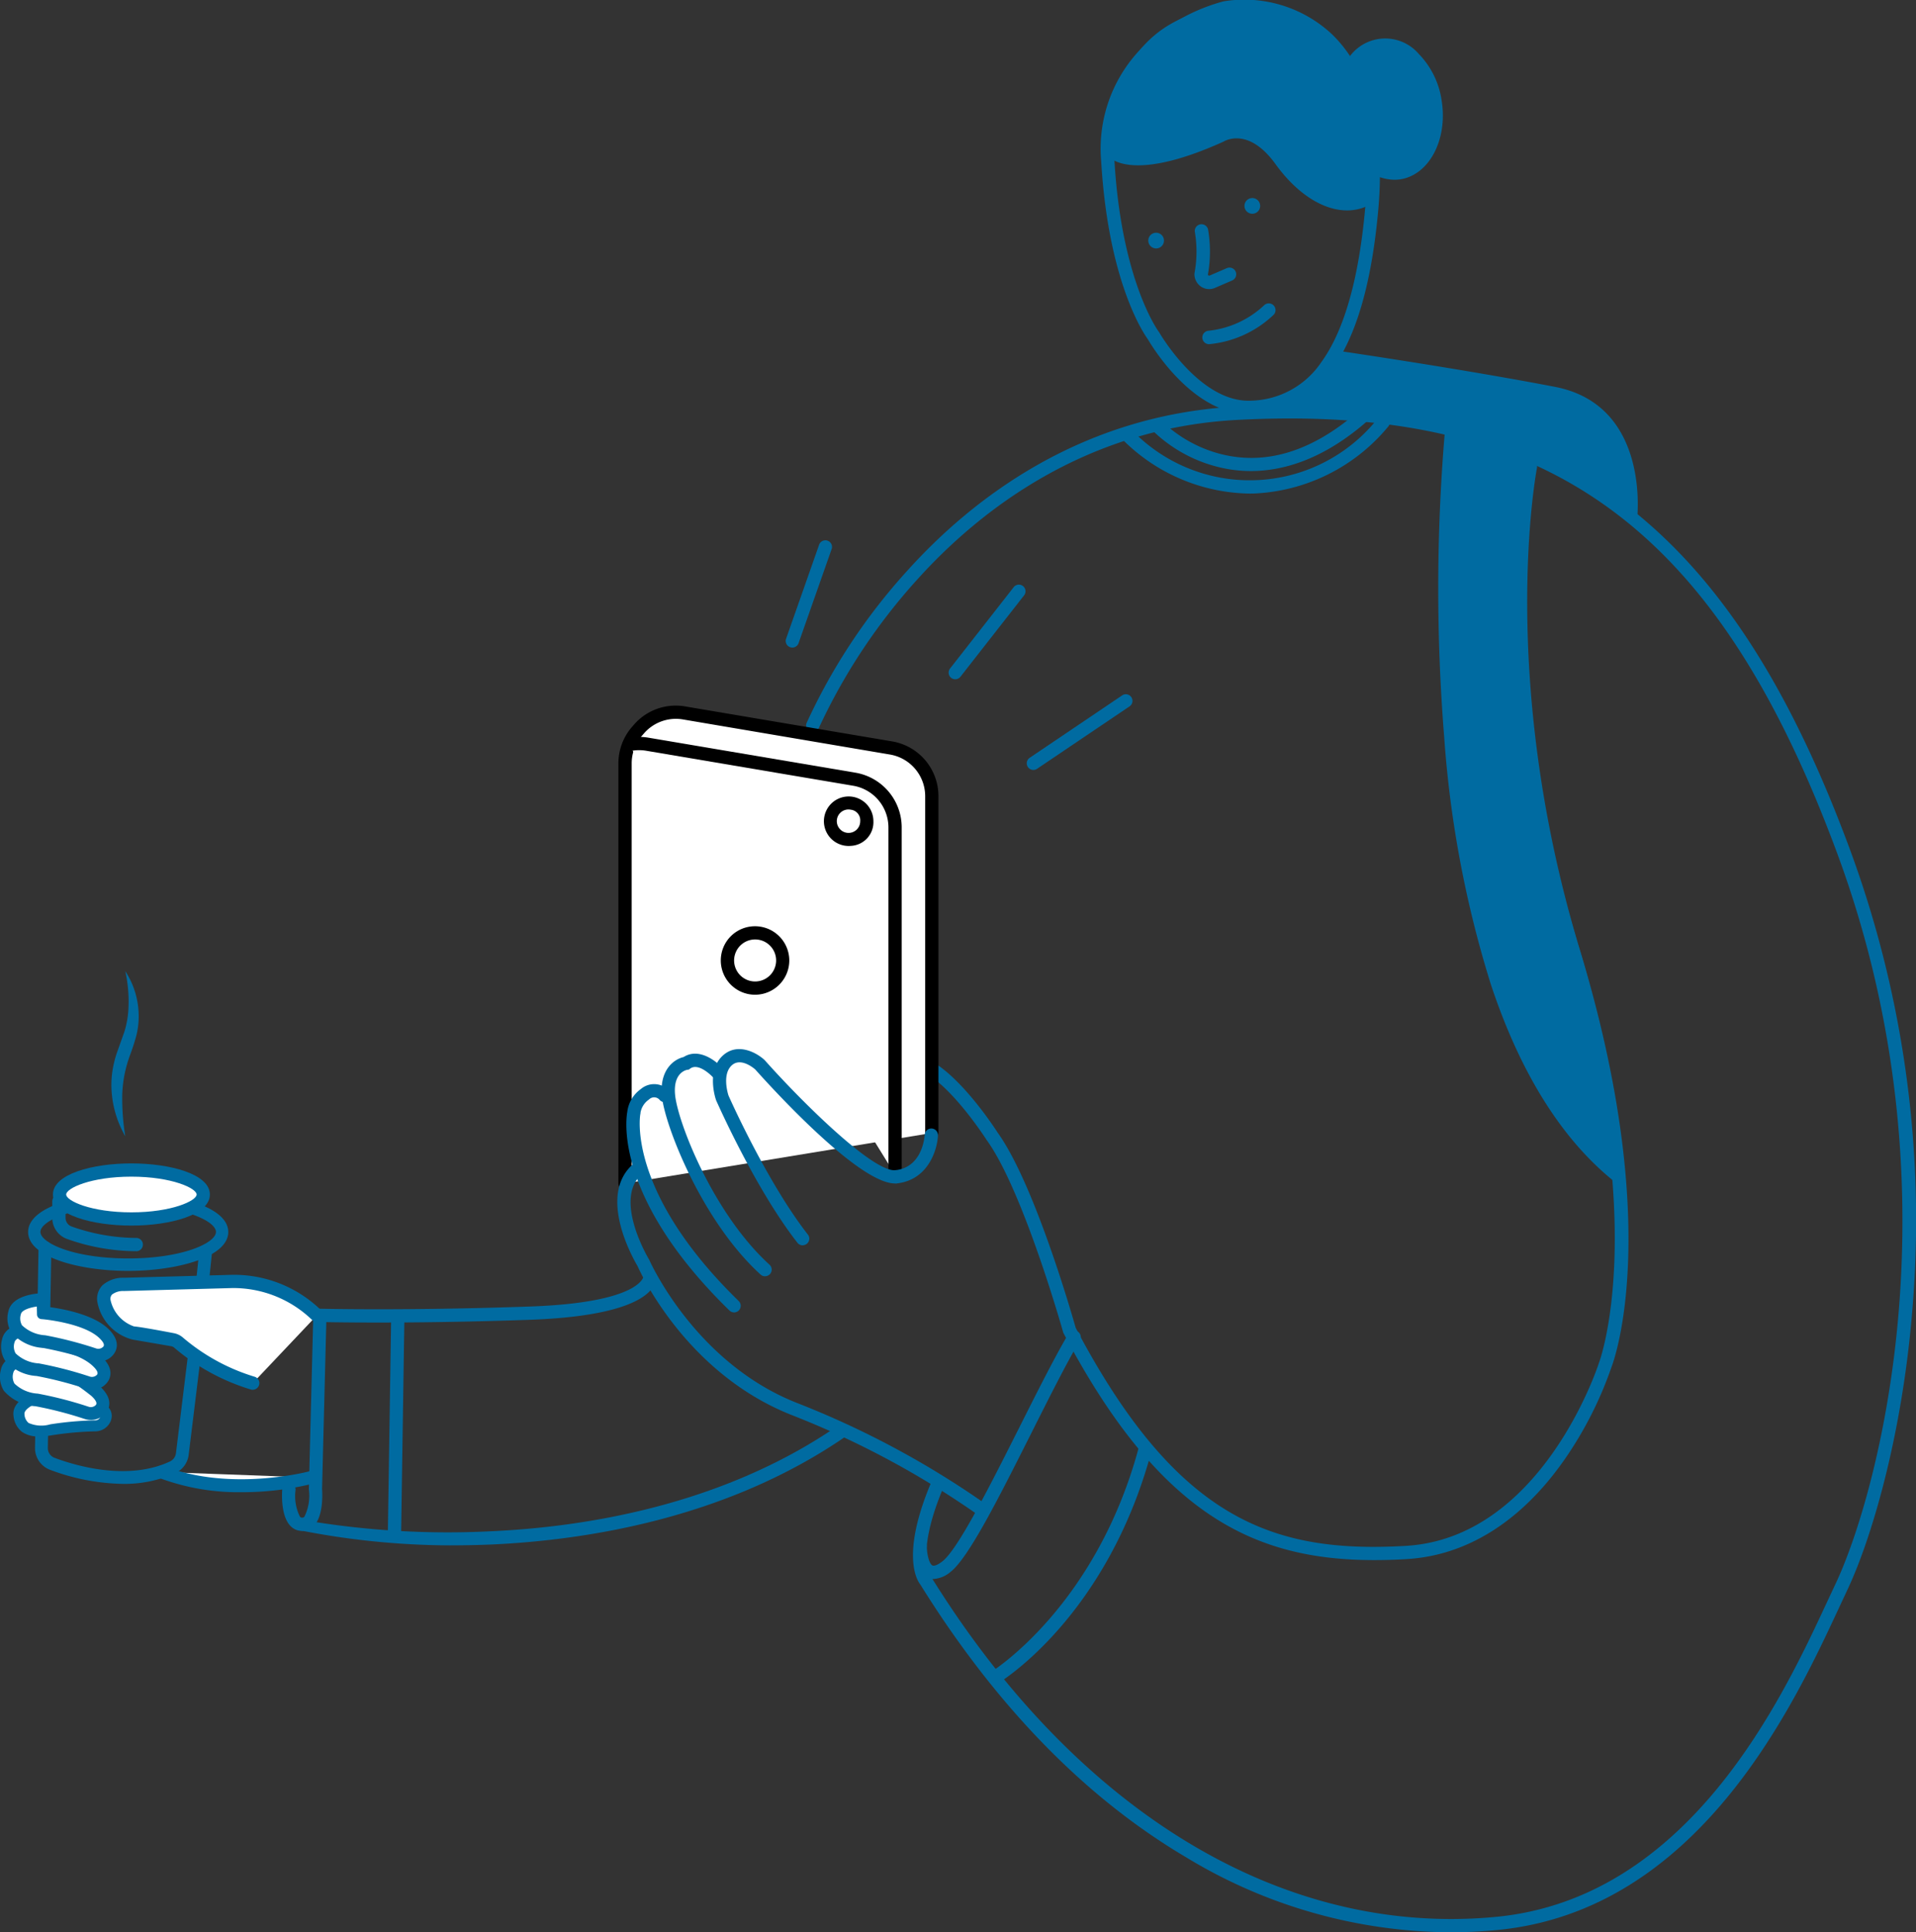 <?xml version="1.0" encoding="UTF-8"?> <svg xmlns="http://www.w3.org/2000/svg" xmlns:v="https://vecta.io/nano" width="162.587" height="163.976"><rect width="100%" height="100%" fill="#333333" stroke="none"/><style><![CDATA[.B{fill:#fff}.C{fill:#006ba1}]]></style><path d="M10.412 125.924c-2.109-.04-4.195-.444-6.166-1.194-.779-.294-1.289-1.046-1.275-1.879l.3-16.991c.006-.297.248-.534.545-.534h.007c.145.002.282.062.383.166s.156.244.153.388l-.3 16.991a.88.88 0 0 0 .568.842c1.743.655 6.189 1.995 9.789.312.281-.129.475-.393.514-.7l1.285-10.475.686-6.623c.035-.296.301-.508.598-.477s.513.294.486.59l-.688 6.639-1.287 10.485c-.085.676-.513 1.261-1.131 1.547-1.405.627-2.929.938-4.467.913z" class="C"></path><path d="M3.127 118.576s-1.653.563-1.515 1.509.628 1.6 2.728 1.252a27.89 27.89 0 0 1 3.727-.338.97.97 0 0 0 .89-.589c.131-.338.057-.757-.753-1.111-.777-.458-1.748-.427-2.495.078" class="B"></path><path d="M3.321 121.9a2.39 2.39 0 0 1-1.452-.387 1.94 1.94 0 0 1-.72-1.359c-.189-1.3 1.62-1.95 1.827-2.026.244-.083.51.048.593.293s-.048.51-.292.592c-.4.138-1.264.582-1.2 1a1.02 1.02 0 0 0 .347.74 2.69 2.69 0 0 0 1.842.118 28.29 28.29 0 0 1 3.792-.338.5.5 0 0 0 .466-.289c.024-.062.1-.251-.5-.513-.615-.369-1.385-.369-2 0a.47.47 0 0 1-.656-.052c-.167-.191-.15-.481.039-.65a2.79 2.79 0 0 1 2.993-.157c1.285.563 1.125 1.382 1 1.708-.218.535-.737.885-1.314.887a27.32 27.32 0 0 0-3.662.329 6.67 6.67 0 0 1-1.102.104z" class="C"></path><path d="M2.859 115.296s-2.033-.031-2.25 1.063.063 2 2.5 2.44a32.56 32.56 0 0 1 4.22 1.09c.426.151.901.033 1.206-.3.273-.316.36-.809-.39-1.512a21.6 21.6 0 0 0-4.489-2.8" class="B"></path><path d="M7.718 120.497a1.77 1.77 0 0 1-.563-.091c-1.356-.449-2.741-.807-4.145-1.071-1.032-.062-1.997-.533-2.681-1.309-.326-.53-.419-1.172-.258-1.773.3-1.5 2.54-1.5 2.794-1.5a.89.89 0 0 0 1.019.03c1.659.769 3.214 1.744 4.63 2.9 1.19 1.116.7 1.957.43 2.266-.31.352-.757.552-1.226.548zm-4.9-4.656c-.563 0-1.591.178-1.68.626-.104.314-.072.657.09.946a3.1 3.1 0 0 0 1.974.851c1.457.272 2.893.643 4.3 1.108.216.082.46.029.623-.135.051-.06.2-.239-.351-.76a21.2 21.2 0 0 0-4.347-2.708.53.53 0 0 1-.159-.112c-.106.117-.257.184-.415.184z" class="C"></path><path d="M2.955 112.731s-2.033-.032-2.25 1.063.062 2 2.5 2.44c1.43.268 2.839.633 4.22 1.09.426.151.901.033 1.206-.3.275-.316.36-.809-.39-1.512-1.5-1.408-4.5-1.688-4.5-1.688" class="B"></path><g class="C"><path d="M7.817 117.932a1.77 1.77 0 0 1-.563-.091 32 32 0 0 0-4.145-1.071c-1.032-.062-1.997-.533-2.681-1.309a2.26 2.26 0 0 1-.259-1.773c.3-1.5 2.54-1.5 2.794-1.5.2-.005.387.1.486.273s.097.387-.008.558-.294.27-.494.259c-.55-.016-1.619.17-1.71.626-.106.314-.073.658.09.946a3.1 3.1 0 0 0 1.975.851 33.05 33.05 0 0 1 4.294 1.108c.216.082.46.029.623-.135.051-.058.206-.237-.351-.76-1.345-1.261-4.154-1.542-4.182-1.544-.198-.013-.373-.132-.458-.311s-.065-.39.051-.551.31-.246.507-.222c.131.012 3.207.316 4.825 1.833 1.19 1.117.7 1.958.431 2.266a1.61 1.61 0 0 1-1.225.549zm115.206 46.044a43.57 43.57 0 0 1-22.375-6.364c-8.552-5.053-16.139-12.839-22.549-23.142-.312-.394-1.67-2.609.972-8.8a.56.56 0 0 1 .451-.37c.208-.03.414.058.537.228s.14.394.046.582c-2.491 5.841-1.134 7.652-1.12 7.673l.048.066c12.445 20.021 29.9 30.525 47.882 28.823 16.413-1.555 24.314-18.534 28.11-26.694l.707-1.51c3.618-7.613 10.7-33.6.169-62.05-10.3-27.827-24.559-38.145-50.86-36.787-12.969.671-21.935 7.715-27.169 13.508a50.11 50.11 0 0 0-8.368 12.6c-.067.2-.24.347-.449.379s-.418-.055-.542-.226-.141-.397-.046-.585a50.4 50.4 0 0 1 8.545-12.9c5.379-5.964 14.6-13.218 27.972-13.907 13.435-.693 23.484 1.644 31.619 7.349 8.464 5.937 14.932 15.528 20.353 30.171a90.91 90.91 0 0 1 5.289 39.508c-.9 10.645-3.523 19.266-5.493 23.415l-.7 1.5c-3.885 8.349-11.97 25.722-29.024 27.343q-2.013.192-4.006.191z"></path><path d="M116.616 132.392c-10.091 0-18.21-3.771-26.36-19.242l-.028-.053-.016-.057c-.034-.119-3.387-12.011-6.481-16.288l-.019-.028c-.026-.039-2.588-4.041-4.986-5.549-.251-.171-.321-.509-.16-.766s.497-.339.76-.186c2.56 1.613 5.124 5.569 5.326 5.883 3.129 4.339 6.341 15.555 6.628 16.572 8.622 16.339 16.8 19.159 28.012 18.507 11.582-.675 16.338-15.362 16.384-15.51l.013-.038c.044-.113 4.333-11.54-2.689-34.673-7.135-23.506-3.713-41.331-3.672-41.509.081-.283.366-.456.654-.397s.483.33.446.622c-.035.175-3.4 17.743 3.646 40.958 7.076 23.307 2.937 34.693 2.667 35.393-.96 2.777-2.297 5.409-3.974 7.822-3.647 5.233-8.284 8.158-13.412 8.455a44.71 44.71 0 0 1-2.739.084z"></path><path d="M79.22 133.995c-.201.001-.4-.045-.581-.133-1.06-.513-1.114-2.28-1.114-2.629-.009-.207.097-.401.274-.507s.399-.106.577 0a.56.56 0 0 1 .274.507h0c0 .656.2 1.482.479 1.617.119.057.407-.009.862-.369 1.329-1.051 4.085-6.533 6.516-11.365 1.521-3.026 2.958-5.884 4.138-7.894a.56.56 0 0 1 .495-.313c.211-.003.406.111.505.296s.088.411-.031.585c-1.16 1.979-2.588 4.822-4.1 7.83-2.725 5.42-5.3 10.541-6.823 11.747-.407.367-.924.588-1.471.628zm-.57-2.761zm51.118-92.335a92.59 92.59 0 0 0-.2 20.658 114.23 114.23 0 0 0 2.46 14.166c1.555 6.457 2.738 8.8 3.738 14.46a65.77 65.77 0 0 1 1 11.761c-18.858-15.622-14.073-63.049-14.073-63.049z"></path><path d="M136.886 100.184l-.186-.153c-4.318-3.577-7.746-9.127-10.19-16.494a91.7 91.7 0 0 1-3.958-20.968 157.75 157.75 0 0 1 .035-25.687l.013-.135 7.293 2.067-.011.1a92.88 92.88 0 0 0-.2 20.632c.522 4.764 1.343 9.49 2.456 14.151.654 2.712 1.251 4.726 1.778 6.511a63.97 63.97 0 0 1 2.969 19.738zM122.8 37.038c-.694 8.49-.701 17.021-.021 25.512 1.051 12.5 4.314 29.043 13.881 37.145.023-6.59-.976-13.145-2.961-19.429-.526-1.782-1.125-3.8-1.78-6.526a115.59 115.59 0 0 1-2.461-14.178c-.7-6.85-.638-13.756.185-20.592z"></path></g><path d="M53.037 100.429V64.781c0-1.011.368-1.988 1.035-2.748l.153-.174c.953-1.086 2.402-1.599 3.826-1.357l17.554 2.968c2.004.339 3.47 2.076 3.468 4.108v28.57" class="B"></path><path d="M53.038 100.99c-.311 0-.563-.252-.563-.563V64.781c0-1.148.418-2.257 1.176-3.119l.153-.175a4.69 4.69 0 0 1 4.337-1.539l17.554 2.967a4.71 4.71 0 0 1 3.938 4.659v28.57c-.013.301-.261.539-.562.539s-.55-.238-.562-.539V67.579a3.59 3.59 0 0 0-3-3.55l-17.554-2.976a3.58 3.58 0 0 0-3.3 1.174l-.152.177a3.6 3.6 0 0 0-.9 2.378v35.647c-.001.311-.253.562-.564.561z"></path><path d="M75.953 99.679V70.225c.002-2.033-1.464-3.77-3.469-4.109L54.93 63.149a4.15 4.15 0 0 0-1.569.035" class="B"></path><path d="M75.953 100.239c-.311 0-.563-.252-.563-.563V70.225a3.59 3.59 0 0 0-3-3.547L54.836 63.71a3.6 3.6 0 0 0-1.357.03c-.298.051-.582-.142-.646-.437s.117-.588.41-.663c.585-.126 1.19-.139 1.78-.039l17.554 2.968a4.71 4.71 0 0 1 3.938 4.658v29.452c-.002.309-.253.559-.562.56z"></path><path d="M67.235 54.954a.57.57 0 0 1-.187-.032c-.292-.104-.446-.424-.343-.717l2.813-8.006c.114-.276.424-.415.707-.316a.56.56 0 0 1 .354.688l-2.813 8.006a.56.56 0 0 1-.531.377zm13.824 2.69a.56.56 0 0 1-.504-.316c-.094-.193-.07-.422.061-.592l5.381-6.88c.119-.171.323-.263.53-.238s.383.163.458.358.035.415-.102.572l-5.38 6.88c-.107.137-.271.216-.444.216zm6.63 7.694a.56.56 0 0 1-.536-.398c-.072-.236.017-.491.221-.63l7.877-5.317c.256-.151.586-.076.752.171s.112.58-.124.761l-7.877 5.317c-.092.063-.201.096-.313.096z" class="C"></path><ellipse cx="72.208" cy="69.687" rx="1.345" ry="1.533" class="B"></ellipse><path d="M72.208 71.781a2.1 2.1 0 0 1-1.746-3.505 2.1 2.1 0 0 1 3.653 1.411 2.01 2.01 0 0 1-1.907 2.094zm0-3.065a.99.99 0 0 0-.974 1.596.99.99 0 0 0 1.762-.625.9.9 0 0 0-.788-.972z"></path><circle cx="64.076" cy="81.508" r="2.346" class="B"></circle><path d="M64.077 84.415a2.91 2.91 0 0 1-2.067-4.961 2.91 2.91 0 0 1 4.967 2.052 2.91 2.91 0 0 1-2.9 2.909zm0-4.691c-.721 0-1.371.435-1.647 1.101s-.123 1.433.387 1.943 1.277.662 1.943.386 1.1-.927 1.1-1.648c-.001-.984-.799-1.782-1.783-1.782z"></path><g class="C"><path d="M25.641 129.917a1.36 1.36 0 0 1-1.021-.45c-.8-.866-.7-2.743-.666-3.111.025-.311.297-.542.607-.518s.542.297.518.607c-.103.773.026 1.56.371 2.259.047.059.12.092.195.089.073.003.143-.03.188-.088a4.01 4.01 0 0 0 .377-2.309v-.057l.389-15.293.563.015c.071 0 7.239.183 17.792-.187 9.419-.331 9.657-2.548 9.657-2.57-.002.013-.002.026 0 .039l1.106-.2c.043.46-.112.917-.428 1.255-1.216 1.5-4.779 2.4-10.3 2.6-8.9.313-15.409.234-17.3.2l-.36 14.143c.032.437.113 2.279-.675 3.129a1.35 1.35 0 0 1-1.013.446z"></path><path d="M38.174 131.143a66.76 66.76 0 0 1-13.088-1.35c-.3-.06.539.052.6-.253a.56.56 0 0 1 .658-.444c5.023.818 10.117 1.105 15.2.855 7.995-.35 19.579-2.168 29.383-8.841.256-.155.589-.082.757.165s.113.584-.125.765c-10.029 6.827-21.848 8.682-30 9.036a90.66 90.66 0 0 1-3.385.067zm29.938-25.462a.56.56 0 0 1-.443-.216c-3.568-4.568-6.751-11.762-6.89-12.066l-.016-.039c-.035-.1-.859-2.5.593-3.8 1.238-1.109 2.838-.236 3.507.381l.039.039c3.312 3.713 9.243 9.533 11.09 9.323.297-.015.554.205.587.5s-.17.566-.463.617c-2.94.33-10.487-7.937-12.031-9.668-.156-.136-1.232-1.024-1.98-.354-.842.754-.349 2.379-.288 2.568.2.457 3.354 7.473 6.737 11.8a.56.56 0 0 1-.442.908z"></path><path d="M64.921 108.309a.56.56 0 0 1-.378-.146c-4.98-4.528-8.128-12.652-8.375-15.122-.225-2.265 1.033-3.151 1.84-3.338 1.238-.788 2.667.225 3.331.97.181.234.15.568-.071.765s-.557.189-.768-.018c-.018-.019-1.189-1.285-1.937-.735l-.112.083-.141.02c-.112.021-1.208.268-1.022 2.138.234 2.342 3.243 10.065 8.013 14.4.171.157.228.402.145.618s-.291.359-.523.36z"></path><path d="M62.295 111.374a.56.56 0 0 1-.393-.16c-9.714-9.471-8.8-16.162-8.673-16.858a2.79 2.79 0 0 1 1.147-1.934 1.74 1.74 0 0 1 2.466.2c.183.236.15.575-.076.771s-.566.181-.774-.035a.61.61 0 0 0-.915-.056 1.7 1.7 0 0 0-.728 1.136v.06l-.012.046c-.012.062-1.205 6.553 8.349 15.866.163.16.213.402.127.614a.56.56 0 0 1-.519.351zM10.63 96.425a8.83 8.83 0 0 1-1.132-3.5c-.066-.628-.059-1.262.021-1.889a9.11 9.11 0 0 1 .45-1.835l.588-1.655a7.93 7.93 0 0 0 .321-1.644 11.77 11.77 0 0 0-.248-3.488c.684 1.044 1.074 2.253 1.131 3.5a6.8 6.8 0 0 1-.174 1.9 17.84 17.84 0 0 1-.563 1.749c-.194.533-.347 1.079-.459 1.635a10.78 10.78 0 0 0-.192 1.688 20.07 20.07 0 0 0 .257 3.539z"></path><path d="M83.372 128.699c-.122 0-.241-.04-.338-.113a75.12 75.12 0 0 0-15.693-8.439c-8.986-3.47-12.928-12-13.245-12.715-.322-.538-3.543-6.126-.225-8.768a.56.56 0 0 1 .931.348c.027.207-.062.411-.231.532-2.645 2.105.473 7.284.505 7.337l.036.069c.037.088 3.9 8.777 12.634 12.152a76.2 76.2 0 0 1 15.957 8.579c.194.146.272.398.196.628s-.292.385-.534.385zm22.767-88.725a11.44 11.44 0 0 1-2.984-.4 12.2 12.2 0 0 1-5.174-2.87.56.56 0 0 1-.175-.56c.052-.205.213-.364.418-.412s.421.023.557.184a11.24 11.24 0 0 0 4.71 2.588c3.872 1.026 7.815-.171 11.72-3.553.236-.183.575-.15.771.076s.181.566-.035.774c-3.712 3.224-7.108 4.173-9.808 4.173zm-.081 1.912c-3.981-.056-7.788-1.638-10.635-4.421-.194-.222-.184-.556.023-.766a.56.56 0 0 1 .765-.034 13.87 13.87 0 0 0 20.738-1.2c.198-.224.538-.254.772-.068s.282.524.108.768c-2.824 3.447-6.984 5.526-11.436 5.716l-.335.005zm-.127-6.756c-4.734 0-8.205-5.787-8.517-6.324-.326-.444-3.361-4.839-3.969-15.1a12.21 12.21 0 0 1 4.961-10.952 15.9 15.9 0 0 1 5.418-2.64l.056-.009a10.9 10.9 0 0 1 9.146 2.8c2.211 2.13 4.688 6.442 3.932 14.883-1.023 11.417-4.554 17.088-10.8 17.336-.073.005-.151.006-.227.006zm-1.878-33.913a15.08 15.08 0 0 0-5 2.46 11.01 11.01 0 0 0-4.484 9.964c.605 10.231 3.732 14.475 3.764 14.516l.042.062c.034.06 3.453 5.954 7.745 5.784a7.4 7.4 0 0 0 6.01-3.278c1.925-2.658 3.174-7.044 3.713-13.036.563-6.331-.675-11.163-3.592-13.973a9.79 9.79 0 0 0-8.198-2.499zm.024-.006z"></path><ellipse cx="4.378" cy="5.911" rx="4.378" ry="5.911" transform="matrix(.988 -.155 .155 .988 112.658 4.114)"></ellipse><path d="M118.3 15.255a4.15 4.15 0 0 1-2.893-1.3c-2.116-2.264-2.636-5.59-1.314-8.392.503-1.199 1.59-2.051 2.874-2.252a3.75 3.75 0 0 1 3.426 1.264 7.13 7.13 0 0 1 1.947 3.995c.514 3.281-1.059 6.263-3.506 6.647a3.41 3.41 0 0 1-.534.038zm-.8-11.756a3.19 3.19 0 0 0-.495.038 3.77 3.77 0 0 0-2.707 2.13 7.34 7.34 0 0 0 1.274 8.124 3.75 3.75 0 0 0 3.228 1.2c2.323-.365 3.81-3.229 3.316-6.387a6.93 6.93 0 0 0-1.881-3.867 3.94 3.94 0 0 0-2.733-1.238zm-14.924 25.709a.57.57 0 0 1-.549-.561.57.57 0 0 1 .529-.579 8.15 8.15 0 0 0 4.7-2.148.57.57 0 0 1 .97.282.57.57 0 0 1-.197.556 9.17 9.17 0 0 1-5.433 2.45zm.034-4.674c-.246 0-.487-.073-.692-.209a1.29 1.29 0 0 1-.563-1.054l.009-.1c.212-1.138.224-2.305.035-3.447a.57.57 0 0 1 .767-.654.57.57 0 0 1 .358.467 11.28 11.28 0 0 1 .149 1.681 11.1 11.1 0 0 1-.173 2.083c.006.029.022.055.045.073.032.02.071.024.106.009l1.431-.617a.57.57 0 1 1 .45 1.046l-1.431.618a1.26 1.26 0 0 1-.491.104z"></path><circle cx="98.106" cy="20.417" r=".668"></circle><circle cx="106.268" cy="17.473" r=".668"></circle><path d="M138.791 44.073s1.251-9.57-6.881-11.14-18.454-3.065-18.454-3.065c-.195-.191-1.294 3.406-4.316 4.629-.1.042-1.125-.064-1.125 0 0 .387 8.638.236 14.136 1.188 4.323.754 10.137 2.781 16.64 8.388z"></path><path d="M138.883 44.296l-.16-.138c-5.277-4.553-10.857-7.364-16.584-8.355a89.03 89.03 0 0 0-10.352-.86c-3.474-.151-3.872-.2-3.874-.44v-.049l.038-.039c.056-.054.138-.059.667-.032a4.63 4.63 0 0 0 .5.011 8.35 8.35 0 0 0 3.893-4.056c.242-.45.311-.563.42-.584l.057-.009.025.02c.6.088 10.594 1.554 18.429 3.062 8.143 1.565 6.984 11.163 6.976 11.26zm-29.643-9.708c.685.047 1.606.087 2.554.128 3.475.085 6.943.373 10.385.862a34.65 34.65 0 0 1 16.526 8.265c.118-1.418.45-9.4-6.81-10.792-7.855-1.511-17.881-2.982-18.425-3.062a5 5 0 0 0-.262.457 8.64 8.64 0 0 1-3.974 4.142zm-24.803 108.31a.56.56 0 0 1-.538-.411c-.067-.242.033-.499.246-.631h0c.087-.054 8.8-5.514 12.447-18.871a.56.56 0 0 1 .689-.38c.295.082.471.384.396.68-3.768 13.818-12.574 19.308-12.948 19.535a.56.56 0 0 1-.292.078zm-50.964-12.134h-.009c-.31-.005-.558-.26-.554-.57l.282-18.436c.005-.307.256-.554.563-.554h.009c.31.005.557.26.553.57l-.281 18.437c-.005.307-.256.553-.563.553zM10.877 107.85c-4.116 0-8.491-1.157-8.491-3.3s4.375-3.3 8.491-3.3 8.493 1.158 8.493 3.3-4.376 3.3-8.493 3.3zm0-5.557c-4.613 0-7.446 1.314-7.446 2.25s2.832 2.25 7.446 2.25 7.447-1.314 7.447-2.25-2.832-2.251-7.447-2.251z"></path></g><ellipse cx="11.145" cy="101.368" rx="6.094" ry="2.076" class="B"></ellipse><g class="C"><path d="M11.149 104.005c-3.308 0-6.657-.9-6.657-2.637s3.349-2.639 6.657-2.639 6.661.907 6.661 2.639-3.361 2.637-6.661 2.637zm0-4.152c-3.432 0-5.533.98-5.533 1.515s2.1 1.513 5.533 1.513 5.536-.983 5.536-1.513-2.108-1.515-5.536-1.515z"></path><path d="M11.568 106.178h-.023a17.67 17.67 0 0 1-5.909-1.057 1.9 1.9 0 0 1-1.2-1.772v-1.422c.013-.301.261-.539.563-.539s.55.238.563.539v1.422a.79.79 0 0 0 .5.729 16.67 16.67 0 0 0 5.533.977c.302.017.537.27.531.573s-.25.547-.552.552z"></path></g><path d="M26.891 111.624a10.1 10.1 0 0 0-7.192-2.877l-9.194.25s-1.814-.063-1.688 1.376a3.54 3.54 0 0 0 2.5 2.752c.6.05 2.582.424 3.334.563.185.035.358.119.5.243a17.44 17.44 0 0 0 6.3 3.442" class="B"></path><path d="M21.447 117.94a.56.56 0 0 1-.161-.024 18.1 18.1 0 0 1-6.513-3.558.49.49 0 0 0-.232-.113l-3.274-.562c-1.566-.388-2.752-1.671-3.016-3.263a1.66 1.66 0 0 1 .43-1.335 2.61 2.61 0 0 1 1.839-.651l9.141-.25a10.57 10.57 0 0 1 7.632 3.049c.192.227.175.564-.039.77s-.552.21-.771.009a9.62 9.62 0 0 0-6.751-2.706l-9.227.252a1.54 1.54 0 0 0-1 .3.54.54 0 0 0-.125.463 3.06 3.06 0 0 0 1.989 2.24c.63.053 2.582.421 3.394.577a1.62 1.62 0 0 1 .763.372c1.778 1.517 3.851 2.649 6.089 3.325.263.083.428.344.388.618s-.271.478-.547.482z" class="C"></path><path d="M3.655 110.28s-2.19.03-2.408 1.125.062 2 2.5 2.439a32.7 32.7 0 0 1 4.236 1.1 1.11 1.11 0 0 0 1.189-.3c.275-.316.36-.809-.39-1.512-1.5-1.408-5.1-1.721-5.1-1.721z" class="B"></path><path d="M8.356 115.548c-.191 0-.382-.03-.563-.091-1.356-.449-2.741-.807-4.145-1.071-1.033-.062-1.999-.533-2.683-1.309-.326-.53-.419-1.172-.258-1.773.3-1.483 2.666-1.56 2.935-1.563l.537-.008.034 1.191c1.075.144 3.649.6 4.939 1.81 1.19 1.116.7 1.957.43 2.266a1.61 1.61 0 0 1-1.225.548zm-5.231-4.674c-.63.089-1.279.312-1.35.643a1.19 1.19 0 0 0 .09.946 3.1 3.1 0 0 0 1.975.851 33.07 33.07 0 0 1 4.294 1.109c.216.082.46.029.623-.135.051-.058.206-.237-.351-.76-1.345-1.261-4.738-1.575-4.773-1.575l-.126-.011a.4.4 0 0 1-.367-.389z" class="C"></path><path d="M26.392 125.385s-6.807 1.843-12.686-.47" class="B"></path><g class="C"><path d="M20.49 126.632a19.2 19.2 0 0 1-6.983-1.211c-.267-.118-.394-.427-.286-.699s.41-.411.686-.314c5.637 2.219 12.277.47 12.344.45.191-.061.4-.012.544.127s.2.346.146.539-.21.341-.405.385a25.26 25.26 0 0 1-6.046.723zm55.563-26.204c-.301.002-.55-.233-.566-.533s.206-.561.505-.592c2.311-.256 2.467-2.891 2.476-3 .015-.311.279-.55.59-.535s.55.279.535.59c-.062 1.279-.868 3.776-3.47 4.065a.61.61 0 0 1-.07.006zm18.079-87.255s1.751 2.313 9.632-1.251c0 0 2.127-1.439 4.566 1.939s5.5 4.628 7.818 3.44c0 0 1.814-16.638-10.507-16.638s-11.509 12.51-11.509 12.51z"></path><path d="M114.315 17.857c-2.025 0-4.251-1.4-6.076-3.927-2.347-3.25-4.388-1.925-4.41-1.913-7.891 3.571-9.714 1.322-9.789 1.225l-.021-.028v-.034c0-.056-.329-5.716 3.138-9.415 2-2.138 4.854-3.216 8.485-3.216 2.747-.121 5.408.977 7.271 3 4.276 4.766 3.36 13.672 3.35 13.76l-.007.062-.054.027c-.583.303-1.23.46-1.887.459zm-9.382-6.344c.88 0 2.148.426 3.488 2.284 2.333 3.229 5.316 4.571 7.619 3.433.073-.794.722-9.04-3.3-13.523a9.1 9.1 0 0 0-7.1-2.926c-3.565 0-6.363 1.058-8.318 3.143-3.25 3.467-3.1 8.7-3.08 9.208.225.225 2.241 1.962 9.473-1.309.37-.213.791-.321 1.218-.313z"></path></g></svg> 